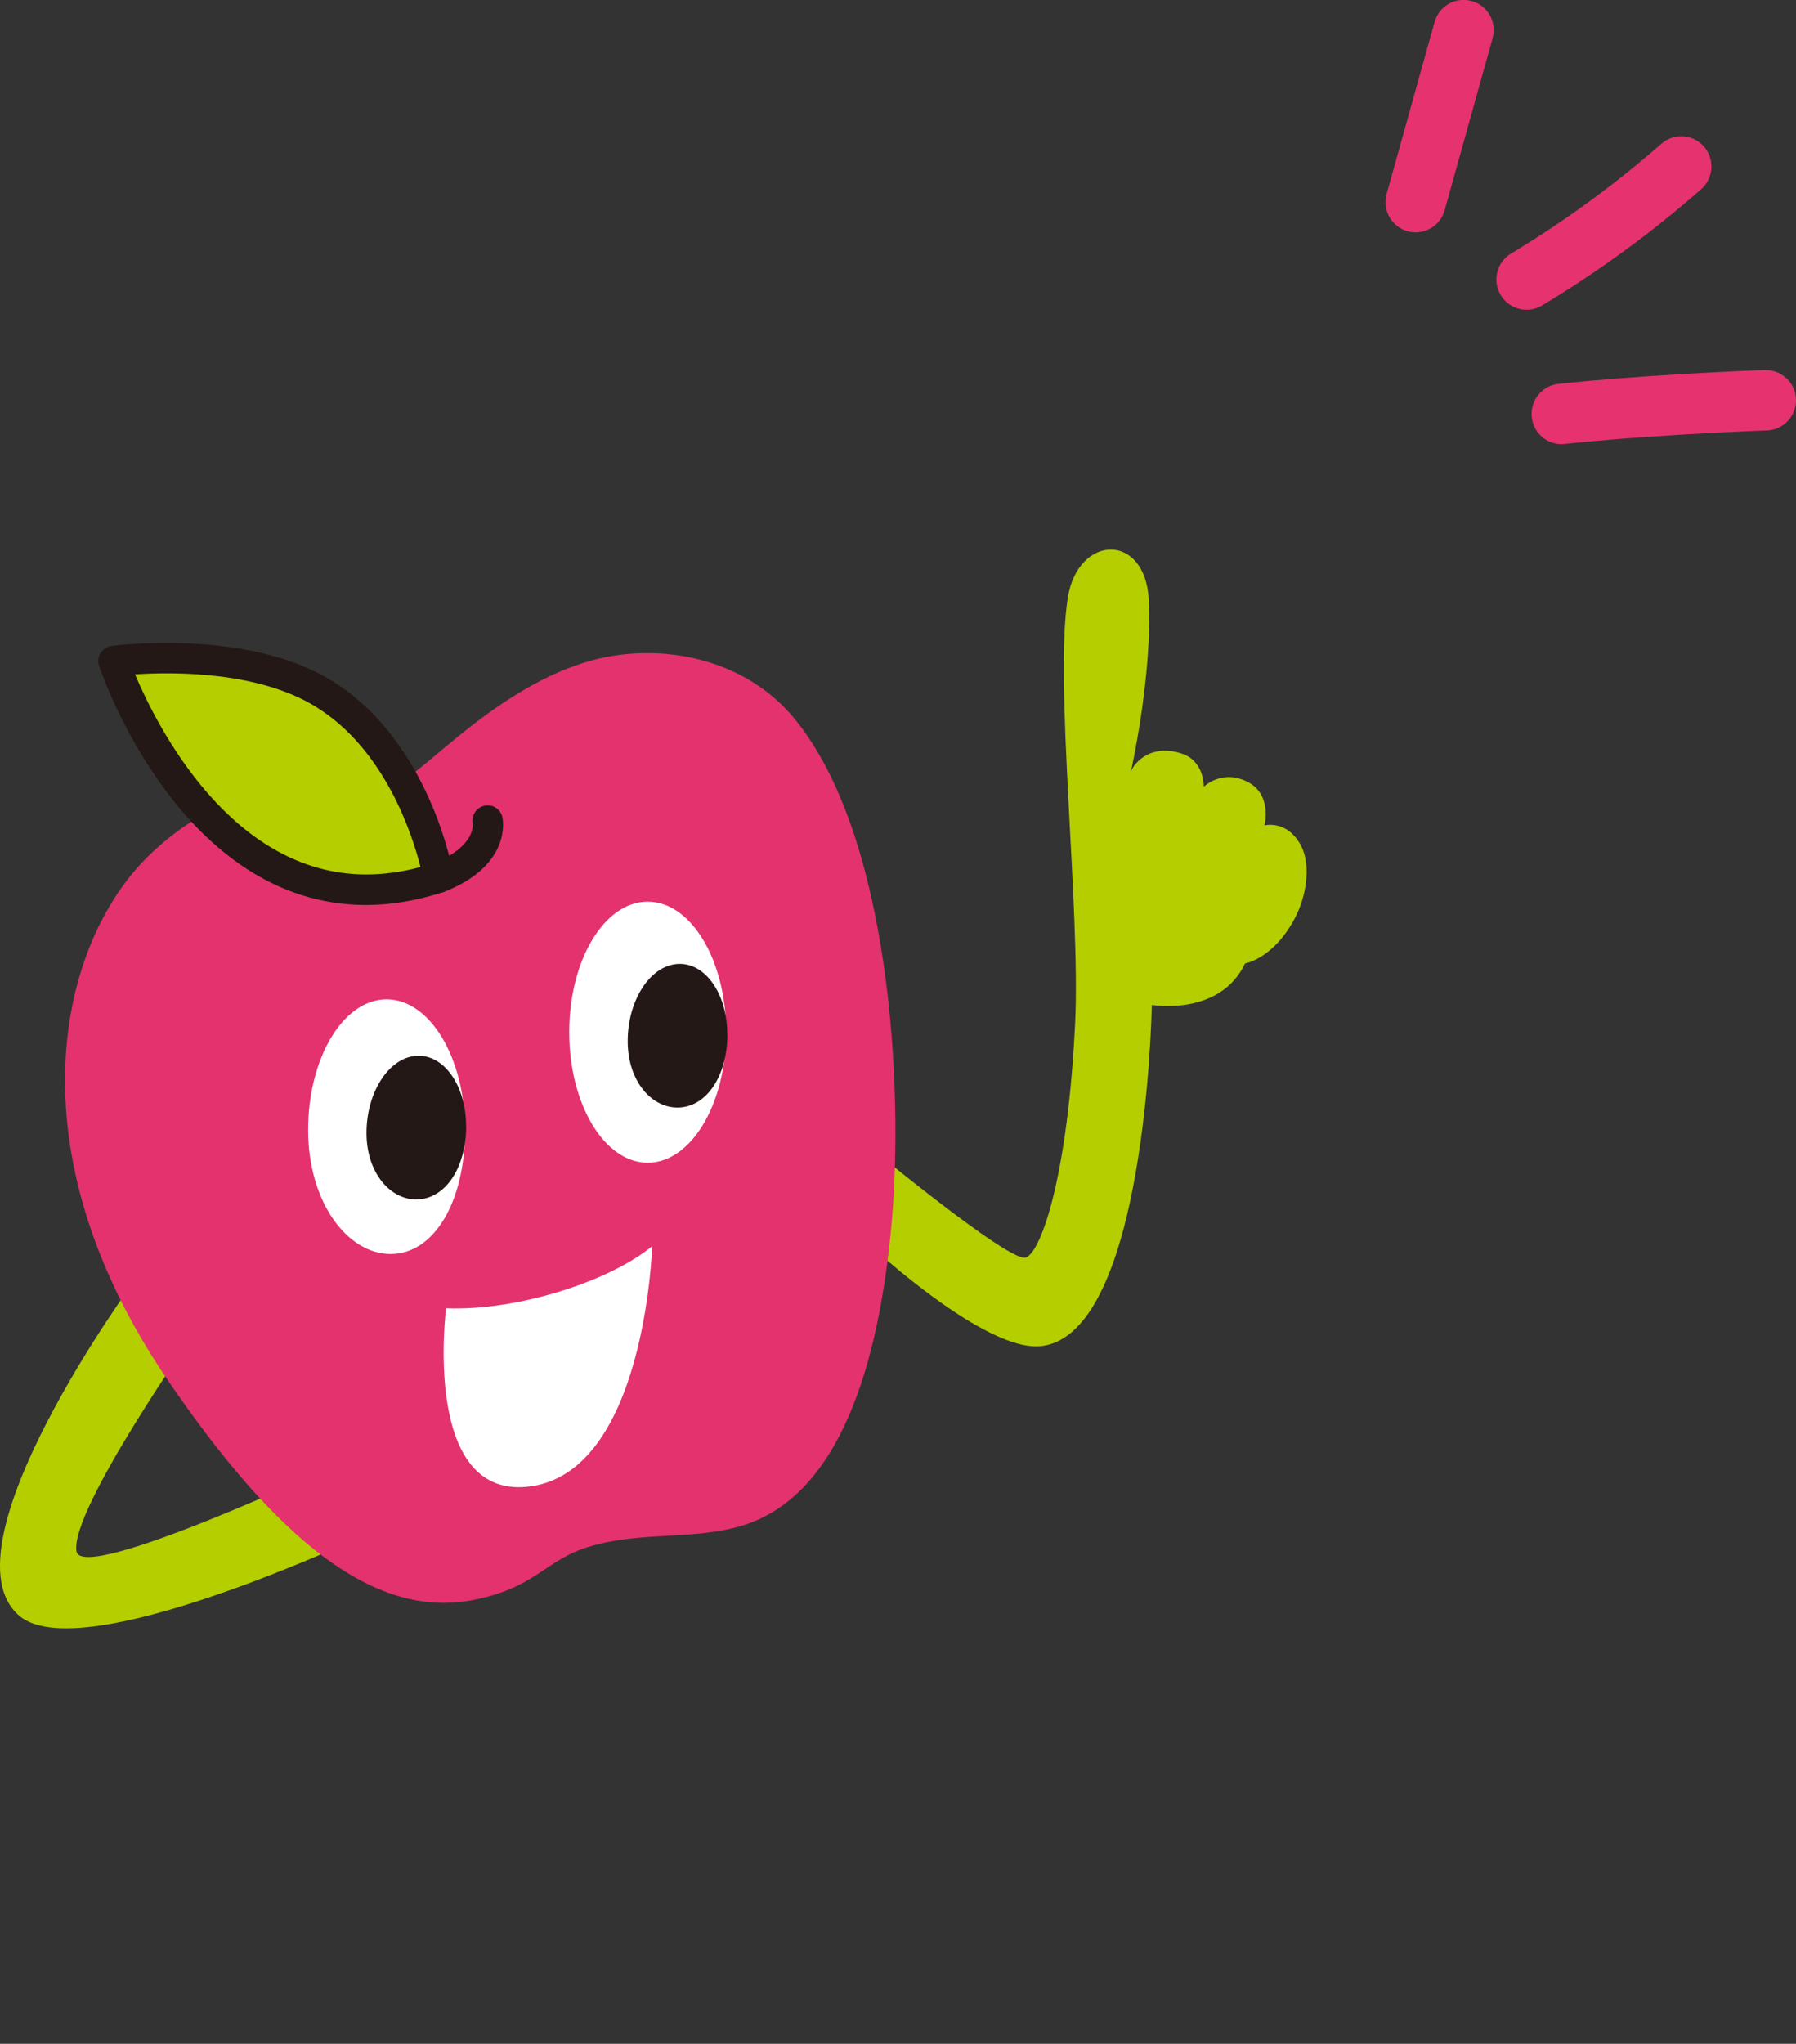 <?xml version="1.0" encoding="UTF-8"?><svg id="_イヤー_2" xmlns="http://www.w3.org/2000/svg" width="160" height="182" xmlns:xlink="http://www.w3.org/1999/xlink" viewBox="0 0 160 182"><rect x="0" y="0" width="160" height="182" fill="#333333" stroke="none"/><defs><style>.cls-1{fill:none;}.cls-2{clip-path:url(#clippath);}.cls-3{fill:#e6326e;}.cls-4{fill:#fff;}.cls-5{fill:#b4ce00;}.cls-6{fill:#e3326e;}.cls-7{fill:#231815;}</style><clipPath id="clippath"><rect class="cls-1" y="0" width="160" height="182"/></clipPath></defs><g id="_イヤー_1-2"><g class="cls-2"><g><g><path class="cls-3" d="M126.11,20.69c-.24,0-.48-.03-.72-.1-1.43-.4-2.26-1.88-1.86-3.32l4.27-15.31c.4-1.43,1.88-2.27,3.31-1.87,1.43,.4,2.26,1.88,1.86,3.32l-4.27,15.31c-.33,1.19-1.41,1.97-2.58,1.97Z"/><path class="cls-3" d="M135.99,27.58c-.91,0-1.8-.47-2.3-1.31-.76-1.27-.35-2.93,.92-3.69,4.73-2.85,9.24-6.14,13.4-9.78,1.12-.98,2.81-.87,3.79,.25,.98,1.12,.86,2.82-.25,3.8-4.39,3.86-9.16,7.34-14.17,10.35-.43,.26-.91,.38-1.38,.38Z"/><path class="cls-3" d="M139.12,39.55c-1.35,0-2.52-1.02-2.66-2.4-.16-1.48,.9-2.81,2.38-2.97,6.17-.67,15.06-1.12,18.39-1.23,1.48-.03,2.72,1.12,2.77,2.6,.05,1.49-1.11,2.73-2.59,2.78-3.27,.11-11.97,.54-17.99,1.2-.1,.01-.2,.02-.29,.02Z"/></g><g><path class="cls-5" d="M102.62,89.49s6.06,1.04,8.3-3.7c0,0,2.5-.39,4.42-4,1-1.87,1.5-4.66,.58-6.45-1.22-2.37-3.27-1.84-3.27-1.84,0,0,.7-2.72-1.46-3.85-2.31-1.21-3.95,.41-3.95,.41,0,0,.07-2.25-1.9-2.93-3.01-1.04-4.56,1.09-4.63,1.77,0,0,1.97-8.67,1.63-15.49-.3-6-6.29-5.86-7.21-.2-1.23,7.51,1.14,27.75,.65,37.89-.64,13.3-2.94,20.27-4.37,20.88-1.43,.61-15.29-10.95-15.29-10.95l-1.55,7.17s12.45,12.29,18.17,11.67c9.39-1.02,9.87-30.36,9.87-30.36Z"/><path class="cls-5" d="M11.97,114.05s-17.36,23.69-10.27,29.82c5.92,5.12,34.3-8.8,34.3-8.8l-5.92-4.71s-22.79,10.72-23.27,7.78c-.61-3.68,10.89-19.99,10.89-19.99l-5.72-4.09Z"/><g><path class="cls-6" d="M79.43,108.94c1.09-12.05-.11-34.53-8.64-44.93-4.48-5.47-11.98-6.82-17.97-5.23-8.48,2.26-15.24,10.23-17.27,10.85-3.45,1.06-13.13-2.38-22.34,6.61-7.86,7.68-12.41,25.92,1.74,46.67,9.46,13.87,18.17,21.23,27.02,19.6,5.76-1.06,6.54-3.58,10.48-4.77,4.65-1.41,9.18-.57,13.55-1.85,8.85-2.59,12.31-14.53,13.43-26.94Z"/><path class="cls-4" d="M64.69,91.91c0,6.42-3.13,11.63-6.99,11.63s-6.99-5.21-6.99-11.63,3.13-11.62,6.99-11.62,6.99,5.2,6.99,11.62Z"/><path class="cls-4" d="M41.43,100.62c0,6.42-2.77,11.05-6.63,11.05s-7.35-4.63-7.35-11.05,3.13-11.63,6.99-11.63,6.99,5.21,6.99,11.63Z"/><g><path class="cls-5" d="M39.06,78.16s-1.9-11.26-10.24-16.39c-7.24-4.46-18.71-2.9-18.71-2.9,0,0,8.69,25.9,28.94,19.29Z"/><path class="cls-7" d="M32.62,80.59h0c-16.46,0-23.5-20.42-23.79-21.29-.13-.38-.08-.81,.13-1.15,.21-.34,.57-.57,.97-.63,.2-.03,12.01-1.58,19.6,3.08,8.76,5.39,10.78,16.84,10.87,17.32,.11,.66-.28,1.31-.92,1.52-2.33,.76-4.64,1.15-6.85,1.15ZM12.03,60.05c1.97,4.67,8.6,17.82,20.59,17.82h0c1.56,0,3.19-.22,4.84-.66-.73-2.91-3.17-10.49-9.35-14.29-5.11-3.15-12.67-3.1-16.08-2.87Z"/></g><g><path class="cls-5" d="M39.06,78.16c5.06-1.95,4.37-5.08,4.37-5.08"/><path class="cls-7" d="M39.06,79.51c-.54,0-1.06-.33-1.26-.87-.27-.7,.08-1.49,.78-1.75,3.8-1.47,3.54-3.5,3.54-3.52-.16-.73,.3-1.46,1.03-1.62,.74-.17,1.45,.3,1.61,1.03,.04,.17,.86,4.29-5.21,6.64-.16,.06-.32,.09-.49,.09Z"/></g><path class="cls-4" d="M58.1,110.97c-3.69,3.05-11.86,5.78-18.36,5.53,0,0-2.17,16.8,7.19,15.9,10.56-1.01,11.17-21.43,11.17-21.43Z"/></g><path class="cls-7" d="M41.53,100.27c0,3.62-1.76,6.36-4.21,6.53-2.45,.17-4.67-2.28-4.67-5.91,0-3.62,1.98-6.7,4.43-6.87,2.45-.17,4.44,2.63,4.44,6.25Z"/><path class="cls-7" d="M64.8,92.09c0,3.62-1.76,6.36-4.21,6.53-2.45,.17-4.67-2.28-4.67-5.91,0-3.62,1.98-6.7,4.43-6.87,2.45-.17,4.44,2.63,4.44,6.25Z"/></g></g></g></g></svg>